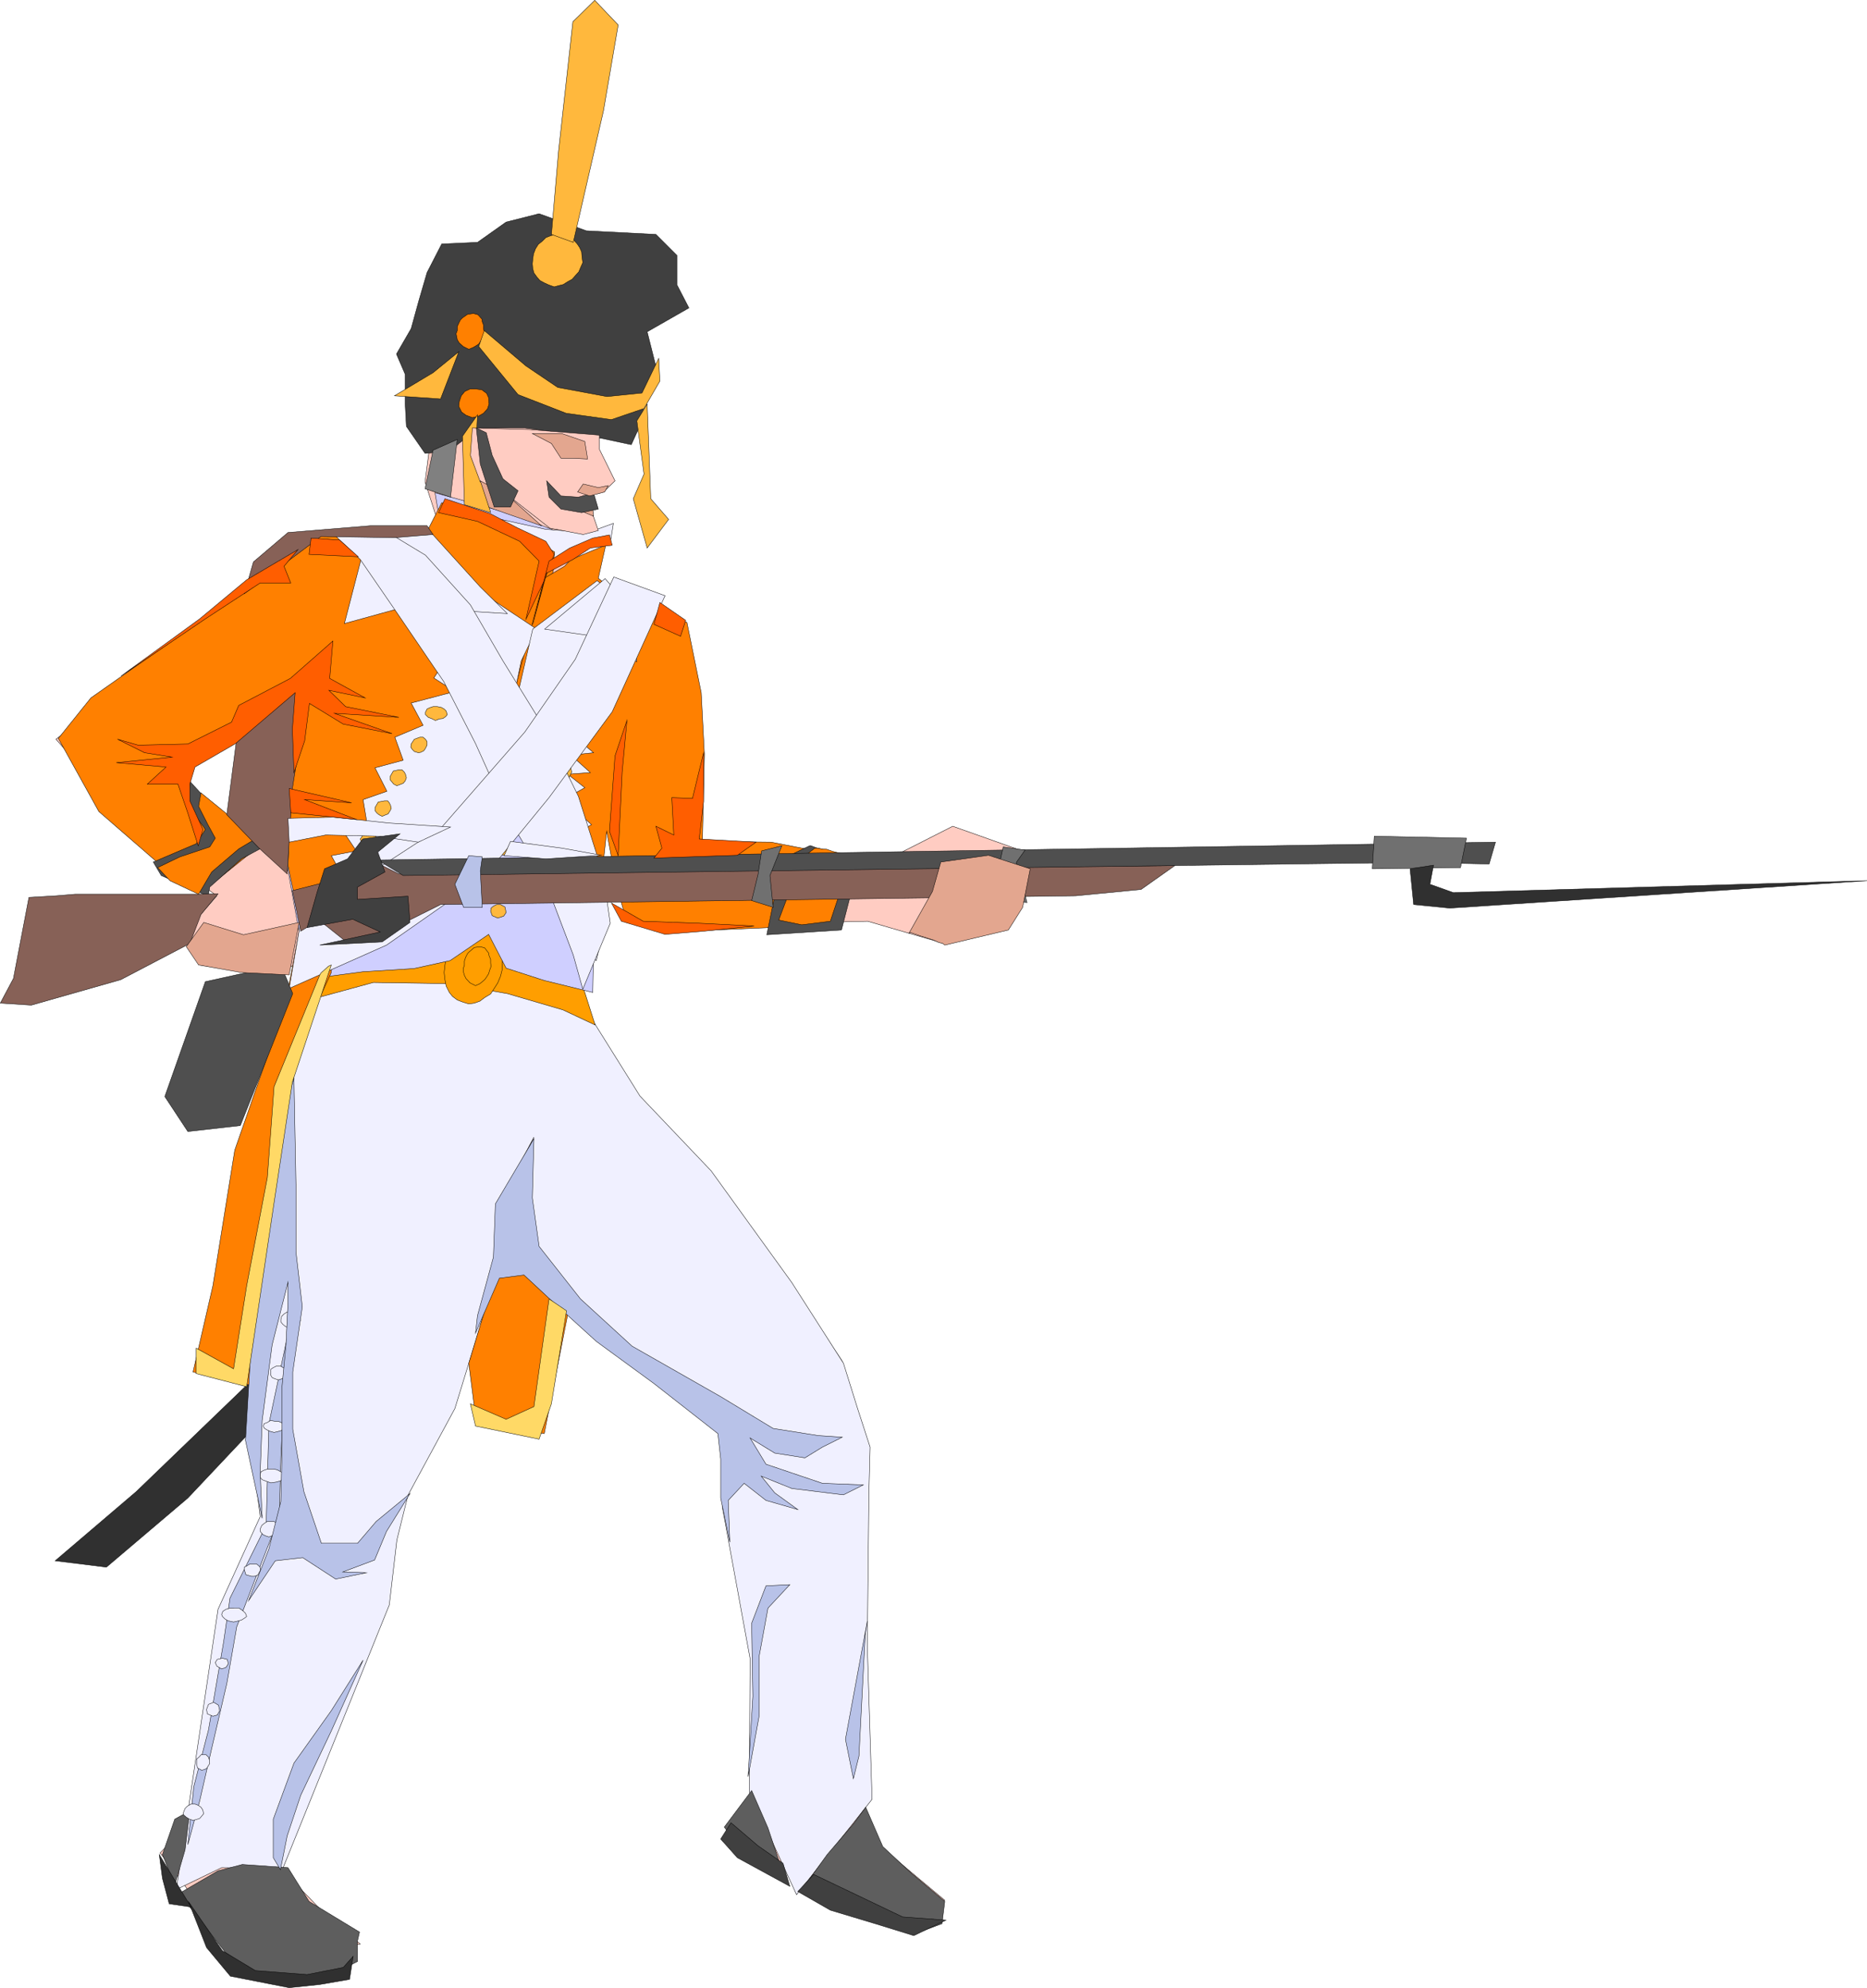 <svg height="480.117" viewBox="0 0 338.316 360.088" width="451.089" xmlns="http://www.w3.org/2000/svg"><path style="fill:#303030;stroke:#000;stroke-width:.072;stroke-miterlimit:10.433" d="m232.046 434.337-31.68 29.376-19.872 21.024-27.36 26.352-14.688 12.528 9.288 1.152 14.76-12.528 19.008-20.16 16.992-15.84 19.872-19.872 14.76-15.696z" transform="translate(-128.452 -240.894)"/><path style="fill:#ffccc2;stroke:#000;stroke-width:.072;stroke-miterlimit:10.433" d="M253.358 367.305v11.736l-.648 15.264 34.344 3.384 14.04-7.128 14.832 5.256-5.328 13.176-11.304 2.736-13.608-3.96-40.68.864-6.12-15.336-.864-10.368-4.536 37.008-.36 10.152 16.776 18.288 23.832 28.152 7.344 10.944 1.8 11.952.864 26.352-.216 27.792 2.16 19.872 13.968 11.664-7.272 4.824-23.544-12.168-6.768-4.896 6.48-19.656-8.64-39.672 4.32-13.392-24.552-14.4-22.32-18.72-9.72 32.616-11.232 17.208 2.088 12.888-11.304 18.288-9.72 29.376 10.584 10.944 5.688 4.68-12.888 2.232-11.304-.792-8.28-13.104-3.816-4.824 6.552-6.696 5.184-35.136 8.352-18.072-2.232-20.016 7.128-44.208-4.104-16.92 9.144-11.952-6.408-25.92 1.872-24.192 4.896-13.464-29.592 20.232 29.376 24.192 1.44 8.568-11.952 4.536-12.456-1.8-3.024-5.544 6.12-6.984-11.52-8.28-17.64-20.088 46.44-35.136 21.672-1.872 2.16.936-3.384-10.512 1.872-14.544 9.072-10.008 14.04 8.28 7.128 2.52-1.584 12.6-.576 13.68-2.304 4.968 7.344 5.112.216-.144.72.216.648.576.792.792.576.72.576.648.36.432.216.288.36.432 1.008 1.44 1.368 2.088 1.656 2.448 1.44 2.376 1.512 2.016 1.008 1.512z" transform="translate(-128.452 -240.894)"/><path style="fill:#f0f0ff;stroke:#000;stroke-width:.072;stroke-miterlimit:10.433" d="m233.126 421.377 11.304 18.072 12.888 13.536 14.616 20.232 9.36 14.616 2.448 7.848 2.376 7.344-.216 8.424-.288 27.648.864 27.72-13.68 17.28-8.568-18.648.144-24.12-5.04-27.504.576-12.888-14.544-11.52-14.616-11.448-11.592-11.52.072-6.984 5.976-12.6-6.624 12.6 1.008 8.208-3.744 12.24-4.968 16.128-8.496 15.696-2.016 8.136-1.368 11.736-19.296 47.736-11.088-.144-8.208 3.96 7.56-50.76 7.632-16.776-1.8-14.4 1.296-15.264 1.584-17.496 4.176-14.328-2.52-17.712 7.344-13.68.72-9.216 18.504-3.6 15.624 3.96z" transform="translate(-128.452 -240.894)"/><path style="fill:#ff9e00;stroke:#000;stroke-width:.072;stroke-miterlimit:10.433" d="m233.846 418.857-10.296-5.904-18-2.808-13.392 1.944-7.344 2.448 1.8 6.912 9.504-2.592 13.968.216 10.296 1.8 10.08 2.952 5.832 2.736z" transform="translate(-128.452 -240.894)"/><path style="fill:#ff9e00;stroke:#000;stroke-width:.072;stroke-miterlimit:10.433" d="m215.198 409.353.864.072.936.504.792.648.792 1.008.432.936.36 1.224.072 1.368v1.44l-.288 1.152-.504 1.224-.648 1.008-.648 1.008-1.08.648-.864.648-1.008.36-1.008.144-1.152-.36-.936-.36-.864-.648-.576-.72-.576-1.152-.216-1.152-.144-1.296.144-1.296.216-1.44.432-1.224.576-1.152.792-.936.792-.792 1.008-.504 1.152-.36z" transform="translate(-128.452 -240.894)"/><path style="fill:#ff9e00;stroke:#000;stroke-width:.072;stroke-miterlimit:10.433" d="m215.486 412.377.792.216.72.936.072.432.288.72v.648l.072.648-.216.576-.216.72-.36.576-.36.504-.864.72-.792.36-1.008-.504-.72-.792-.288-.576-.144-.504-.072-.72.216-.576v-.792l.216-.648.36-.72.288-.288.936-.792z" transform="translate(-128.452 -240.894)"/><path style="fill:#cfcfff;stroke:#000;stroke-width:.072;stroke-miterlimit:10.433" d="m235.862 420.657-8.784-2.16-6.912-2.232-3.168-6.12-6.984 4.752-6.552 1.44-9.216.576-9.216 1.224-2.376-8.424-2.016-11.232 1.08-12.96 2.16-16.272 2.736-9.864-9.072 9.504-4.032-10.368-5.472-6.84 14.832-11.232 12.888-2.16 12.744-.936-1.224-7.2 14.328 3.96 8.64 3.384-1.872 7.56 4.32-.936 5.688 5.76 7.56 6.84 5.184 7.56 2.16 4.752-6.336 10.8-8.28 8.712-.216-4.032-2.232 18.072z" transform="translate(-128.452 -240.894)"/><path style="fill:#ff8000;stroke:#000;stroke-width:.072;stroke-miterlimit:10.433" d="m228.374 345.633 1.512-6.336-11.304-4.32-10.08-3.024-2.952 5.76h-19.512l-6.984 4.536-18.648 14.184-15.48 10.872-5.904 7.344 7.344 13.248 13.104 11.376 5.904 2.952 10.584-8.496-7.992-4.968-5.688-5.544 1.296-4.176 10.008-6.984 8.496-5.904.792 5.904-1.728 12.168-.504 13.464 2.232 10.728-2.736 14.544-9.144 26.28-3.96 24.552-3.6 15.624 10.728 2.448 3.024-21.6 3.456-15.12-.72-15.696 4.608-13.824 3.96-8.568.936-11.664 6.336.432 8.568-12.384 11.16-9.864 6.336-14.328 6.48-17.208z" transform="translate(-128.452 -240.894)"/><path style="fill:#ff8000;stroke:#000;stroke-width:.072;stroke-miterlimit:10.433" d="m218.222 379.04 8.352 15.265 5.76 9.144.36 7.704 3.312 2.448 2.376-22.104 1.8 9.792 1.8 6.48 10.728 1.8 21.888-.936 4.968-.864 2.088-5.184.216-6.48-13.68-2.664-12.456-.144.36-15.84-.576-11.088-2.592-12.744-9.288-2.376-6.768-5.616 1.584-7.056-3.528.36-4.176 4.536-3.672 2.16zm13.464 98.137-4.608 23.4-12.312-2.016-1.368-10.728 6.408-21.168z" transform="translate(-128.452 -240.894)"/><path style="fill:#f0f0ff;stroke:#000;stroke-width:.072;stroke-miterlimit:10.433" d="m187.478 405.249 8.064 2.304 6.624-8.352 9.072-8.856 7.128-7.128 2.376-12.168 2.16-10.44 2.808-5.76-9.648-6.408-6.048-6.984-4.176-4.32-11.304.36 4.032 10.944 11.88 10.152-3.384 5.112 3.816 2.448-7.92 2.088 2.16 4.032-5.112 2.16 1.512 4.176-5.112 1.368 2.16 4.248-4.32 1.512.792 4.824-4.392.936 2.376 3.528-4.536.864 2.376 4.32-4.968 1.44z" transform="translate(-128.452 -240.894)"/><path style="fill:#f0f0ff;stroke:#000;stroke-width:.072;stroke-miterlimit:10.433" d="m236.51 414.897-3.816-3.168-.648-9.504-6.12-7.92-7.56-10.584 6.624-28.872 11.664-8.784 6.336 5.184-6.48 7.272-1.8 6.984 3.312 3.024-5.112.936 3.6 3.744-4.248.864 3.744 3.168-4.104.432 3.528 3.168-4.104.288 3.096 2.448-3.888 2.16 5.112 4.536-3.744 2.088 3.96 2.52-2.592 2.808 3.96 2.016 1.152 7.128zm-16.128-62.857-18.792-1.151-10.728 2.952 4.176-16.128 11.304-.576 9.144 10.08z" transform="translate(-128.452 -240.894)"/><path style="fill:#f0f0ff;stroke:#000;stroke-width:.072;stroke-miterlimit:10.433" d="m227.15 354.849 9.072 1.296 7.632 4.608-1.44-10.152-4.32-4.896zm-7.92-19.872 9.72 5.904-.288 3.024 4.464-2.16 5.904-2.448.576-3.6-4.536 1.656-7.704-.576z" transform="translate(-128.452 -240.894)"/><path style="fill:#ffb83d;stroke:#000;stroke-width:.072;stroke-miterlimit:10.433" d="m211.886 360.969.72.144.432.432.36.576.072.648-.288.576-.36.432-.72.288-.504.216-.72-.216-.432-.36-.36-.72v-.504l.216-.72.36-.432.576-.36zm-4.176 7.92.72.144.504.288.36.36.216.648-.288.36-.504.36-.648.072-.72.288-.72-.36-.576-.216-.504-.504v-.432l.288-.576.432-.216.648-.216zm-3.168 5.544h.576l.432.36.288.432v.648l-.288.576-.288.432-.576.288-.432.072-.72-.216-.36-.36-.288-.432.072-.576.576-.864zm-3.816 5.904h.576l.432.432.216.432.144.576-.216.576-.36.432-.576.216-.576.216-.576-.288-.288-.36-.36-.432v-.576l.576-1.008zm-2.592 5.616h.576l.288.36.216.432.144.576-.216.432-.36.576-.576.216-.504.216-.576-.288-.36-.288-.36-.432v-.576l.576-1.008zm-2.736 5.904h.576l.432.288.216.36v.576l-.216.36-.216.432-.576.216h-.576l-1.008-.36-.288-.864.504-.72zm-2.448 4.248.432.144.432.432.216.576.144.648-.36.576-.36.432-.504.36h-.504l-.648-.216-.36-.216-.36-.576.144-.576v-.648l.432-.432.576-.504zm40.536-31.752.36.144.288.432.144.576.144.648-.288.576-.216.432-.432.288-.36.216-.648-.216-.216-.36-.36-.576.144-.576.432-1.08zm-1.152 6.12.936.36.36 1.08-.36.576-.36.504-.432.216-.432.216-.576-.216-.432-.36-.36-.576.072-.576.144-.576.36-.288.504-.36zm-1.224 4.536.648.288.288.936-.504.792-.792.216-.864-.36-.216-.864.432-.936zm.216 3.96.216.072.216.504.144.504.144.72-.504 1.008-.792.576-.432-.36-.216-.36-.144-.504.144-.576.144-.72.288-.432.36-.432zm.36 9.144h.576l.576.216.216.36.216.432-.36.216-.36.36-.504.216-.576.072-.72-.216-.432-.216-.432-.288v-.36l.216-.36.36-.216.576-.216zm1.224 5.616.72.504.432.792-.576.864-.936.432-.864-.504-.216-.936.576-.792zm-13.464-5.256.72.216.36.792-.504.648-.792.432-.864-.432-.144-.792.216-.648zm.576 5.256.576.36.36.792-.576.648-.792.288-.648-.36v-.792l.288-.72zm-.576 5.471.792.289.288.72-.504.576-.792.288-.864-.288-.144-.72.36-.792zm-.288 5.545.792.432.216 1.008-.432.648-1.08.36-1.008-.432-.288-.792.072-.576.432-.36.576-.288z" transform="translate(-128.452 -240.894)"/><path style="fill:#f0f0ff;stroke:#000;stroke-width:.072;stroke-miterlimit:10.433" d="m199.358 337.713 6.192 3.744 8.136 9 5.904 10.152 7.92 12.816 5.76 11.736 4.536 14.328 1.224 8.64-4.968 11.952-1.728-6.192-5.256-13.824-6.048-10.296-6.408-14.184-5.76-11.232-8.136-11.952-6.984-10.152-5.544-5.256z" transform="translate(-128.452 -240.894)"/><path style="fill:#f0f0ff;stroke:#000;stroke-width:.072;stroke-miterlimit:10.433" d="m239.678 345.417-6.984 14.904-9.144 13.176-14.904 17.064-16.488 10.728-9.216 6.48-2.088 12.168 17.64-7.848 17.712-12.384 11.736-14.328 11.448-15.552 9.576-21.024z" transform="translate(-128.452 -240.894)"/><path style="fill:#404040;stroke:#000;stroke-width:.072;stroke-miterlimit:10.433" d="m237.446 320.289 5.4 1.152 2.16-4.752v-5.184l2.52-3.384-1.8-7.128 7.56-4.32-2.16-4.176v-5.328l-3.816-3.816-12.6-.648-8.568-3.096-5.976 1.512-5.184 3.672-6.48.288-2.664 5.184-1.512 5.184-1.368 4.968-2.664 4.608 1.584 3.672v5.4l.216 4.032 3.384 4.896 4.248-.36 5.544-4.248h8.28z" transform="translate(-128.452 -240.894)"/><path style="fill:#ff8000;stroke:#000;stroke-width:.072;stroke-miterlimit:10.433" d="m214.766 311.36 1.008.145.864.648.36.792.072 1.152-.288.864-.72.792-1.008.576-1.008.216-1.152-.432-.792-.576-.504-1.008.072-.864.36-1.08.648-.792.936-.432zm-.504-13.68.792.217.72.792.072.504.216.576v.648l.144.648-.36 1.152-.648 1.008-.936.576-.864.36-1.008-.504-.72-.648-.36-.576-.072-.432-.144-.648.216-.576v-.72l.288-.648.288-.576.36-.36.936-.648z" transform="translate(-128.452 -240.894)"/><path style="fill:#ffb83d;stroke:#000;stroke-width:.072;stroke-miterlimit:10.433" d="m216.206 300.777 7.56 6.408 5.76 3.888 8.928 1.656 6.336-.648 3.024-6.264.216 4.104-2.88 4.968-5.904 2.016-8.208-1.152-8.712-3.384-7.128-8.712zm-4.608 3.816-4.68 3.816-6.984 4.176 8.352.576zm3.384 11.447-.36 7.56 2.736 10.153-4.752-1.44-.36-12.384zm15.12-32.687.792.144.792.288.648.504.72.792.432.648.36.792.072.936.144 1.008-.36.792-.36.864-.648.72-.576.648-.792.432-.792.504-.864.216-.792.216-1.008-.36-.792-.36-.792-.432-.504-.576-.576-.792-.216-.792-.072-.864.072-.792.144-1.008.36-.936.504-.792.72-.576.648-.648.936-.36.792-.216z" transform="translate(-128.452 -240.894)"/><path style="fill:#ffb83d;stroke:#000;stroke-width:.072;stroke-miterlimit:10.433" d="m232.334 284.793 5.472-23.832 2.664-15.552-4.248-4.464-3.96 3.888-2.592 23.4-1.296 15.12z" transform="translate(-128.452 -240.894)"/><path style="fill:gray;stroke:#000;stroke-width:.072;stroke-miterlimit:10.433" d="m211.31 320.505-4.392 1.944-1.44 6.984 4.608 1.512z" transform="translate(-128.452 -240.894)"/><path style="fill:#5e5e5e;stroke:#000;stroke-width:.072;stroke-miterlimit:10.433" d="m285.326 568.257 3.096 7.128 5.184 4.824 6.048 5.112-.504 4.032-4.104 1.512-9.792-3.6-10.656-5.256 3.744-5.184 4.752-5.544zm-14.904 12.168L267.614 572l-2.952-6.768-4.968 6.624 3.384 4.392.216.144.72.576 1.008.648 1.368.936 1.08.792 1.296.648 1.008.36z" transform="translate(-128.452 -240.894)"/><path style="fill:#404040;stroke:#000;stroke-width:.072;stroke-miterlimit:10.433" d="m299.87 588.705-7.848-.576-8.28-3.96-7.848-3.744-2.88 3.096 5.904 3.384 8.136 2.448 6.984 2.16zm-29.52-10.296-4.536-3.168-4.896-4.176-1.872 2.952 3.024 3.384 9.504 5.184z" transform="translate(-128.452 -240.894)"/><path style="fill:#5e5e5e;stroke:#000;stroke-width:.072;stroke-miterlimit:10.433" d="m180.638 579.2 3.816 6.12 9.144 5.545-.36 1.584v3.744l-4.176 2.088-6.408.576-8.496-1.008-4.824-3.24-4.32-5.544-4.104-5.184 7.056-4.104 4.392-1.152zm-20.52 3.169-2.232-5.544 2.232-6.408 2.736-1.512-.864 7.056z" transform="translate(-128.452 -240.894)"/><path style="fill:#303030;stroke:#000;stroke-width:.072;stroke-miterlimit:10.433" d="m192.446 595.257-.648 4.176-5.4.936-5.544.576-10.656-2.088-4.32-5.184-3.24-8.28 6.12 8.856 5.976 3.6 9.36.72 6.552-1.296z" transform="translate(-128.452 -240.894)"/><path style="fill:#303030;stroke:#000;stroke-width:.072;stroke-miterlimit:10.433" d="m157.31 576.825.576 4.32 1.224 4.608 3.96.576z" transform="translate(-128.452 -240.894)"/><path style="fill:#b8c2e8;stroke:#000;stroke-width:.072;stroke-miterlimit:10.433" d="m179.342 504.969-.288 10.728-3.168 8.136-4.536 11.736-1.8 10.296-2.736 11.736-2.16 9.432-2.16 7.992 1.08-10.512 2.664-10.296 2.736-15.912 1.152-7.92 6.552-13.176.504-18.432 3.312-15.624z" transform="translate(-128.452 -240.894)"/><path style="fill:#f0f0ff;stroke:#000;stroke-width:.072;stroke-miterlimit:10.433" d="m179.27 488.337.864.504.36.864-.216.504-.36.288-.576.216-.432.144-.648-.216-.504-.216-.288-.504.072-.288v-.72l.432-.288.576-.288zm-.936 10.008h.576l.648.288.36.36.216.432-.216.216-.432.36-.72.216-.648.144-.792-.216-.576-.288-.432-.288-.144-.36.144-.432.576-.216.576-.36zm-.36 8.64.72.144.648.36.504.288.072.576-.216.432-.432.36-.792.216-.936.144-1.008-.36-.576-.216-.36-.432v-.504l.144-.504.576-.288.648-.216zm-.432 9.504h.576l.576.432.216.504.144.648-.288.36-.288.432-.72.216-.576.216-.648-.216-.432-.216-.504-.576v-.432l.288-.648.432-.36.576-.36zm-3.168 7.704h.576l.432.36.216.288v.576l-.216.36-.216.432-.576.216h-.576l-1.008-.288-.288-.936v-.432l.432-.216.576-.36zm-3.24 7.992h.648l.72.504.432.432.216.576-.36.288-.576.36-.792.216-.648.144-1.008-.216-.576-.36-.432-.432-.144-.36.216-.576.576-.36.72-.216zm-2.376 9.072.864.216.216.792-.432.648-.792.288-.864-.504-.288-.648.36-.576zm-1.584 7.992.864.504.216 1.008-.432.792-.792.216-1.008-.432-.144-.792.36-.936zm-1.8 9.504h.432l.432.432.144.504.072.648-.576.936-.864.288-.792-.432-.144-.864v-.72l.504-.432.288-.36zm-1.584 8.927.576.217.504.36.288.432.216.72-.36.432-.36.432-.648.216-.576.144-.648-.216-.576-.36-.504-.432v-.432l.288-.72.432-.432.648-.36zm17.352-89.063h.576l.576.36.36.432.216.72-.36.576-.432.432-.648.216-.576.144-.72-.36-.432-.36-.36-.432v-.432l.144-.576.432-.432.576-.36z" transform="translate(-128.452 -240.894)"/><path style="fill:#b8c2e8;stroke:#000;stroke-width:.072;stroke-miterlimit:10.433" d="m181.718 436.065.36 19.44V467.6l1.152 10.008-1.728 11.808v10.368l2.016 11.304 3.168 9.36h6.552l3.384-3.96 6.12-5.04-4.248 6.84-2.16 5.184-5.76 2.16 4.248.144-5.544 1.152-5.976-3.888-4.968.576-4.824 7.2 3.672-9.36 2.16-8.568.216-9.504V492.08l.72-7.704.36-7.56v-3.672l-2.88 11.376-1.8 13.68-.36 9.504.36 8.208-3.024-14.112.864-14.544 2.16-15.264 1.584-12.096 2.376-17.424zm12.528 105.552-5.76 9.144-6.768 9.504-3.744 10.152v6.984l1.296 2.16 1.224-6.12 2.448-7.344 5.544-11.664zm30.96-94.464-6.984 11.808-.36 9.648-2.88 10.584-.36 3.168 4.32-9.936 4.464-.576 5.256 4.896 7.848 7.128 10.44 7.632 11.592 9.072.504 4.608v7.056l1.656 7.992-.288-7.56 2.88-3.096 3.96 3.096 5.76 1.656-4.176-3.024-2.448-3.024 5.544 2.232 9.36 1.152 3.6-1.8-7.416-.288-10.224-3.456-2.88-4.752 4.464 2.736 5.472.864 3.168-1.944 3.6-1.8-4.32-.288-8.208-1.296-9.504-5.76-16.056-9.144-9.36-8.568-7.488-9.504-1.224-8.784zm46.368 80.784-4.32.216-2.592 6.768.216 13.248-.864 14.544 2.016-11.088v-10.8l1.584-8.64zm14.04 6.623-3.96 21.385 1.44 7.128 1.008-4.104 1.152-22.248z" transform="translate(-128.452 -240.894)"/><path style="fill:#4f4f4f;stroke:#000;stroke-width:.072;stroke-miterlimit:10.433" d="m283.094 396.105-.576 7.128-1.584 6.12-13.536.864 1.44-7.056-9.792-.936-6.912-3.384 4.32-3.384 14.544.648 4.176-2.016h.216l.936.36 1.152.288 1.44.504 1.368.288 1.224.36.936.144zm-106.2-2.16-4.68 2.52-5.76 5.112-.288 1.656-8.496-3.744-1.44-2.448 7.776-3.312 1.656-2.592-3.024-4.176.216-4.536 6.48 7.056z" transform="translate(-128.452 -240.894)"/><path style="fill:#ff8000;stroke:#000;stroke-width:.072;stroke-miterlimit:10.433" d="m276.11 394.52-2.952 2.305-3.96.216-6.408-.36-4.68-.36-2.952 2.592 4.896 2.664 7.776.432 3.744.216-2.016 5.328 4.176.864 5.184-.648 1.44-4.32.72-4.968.792-2.664-.216-.144-.576-.144-.936-.216-.864-.216-1.008-.36-.936-.072-.792-.144zm-111.672 8.353 2.376-4.032 4.896-4.176 3.24-1.944-10.08-8.208-.432 2.448 1.728 3.384 1.296 2.376-1.008 1.584-5.4 1.8-4.032 1.944 2.232 2.376z" transform="translate(-128.452 -240.894)"/><path style="fill:#876157;stroke:#000;stroke-width:.072;stroke-miterlimit:10.433" d="m181.43 402.225 7.056-1.8 6.12-4.32 6.12 3.096 116.856-1.296 23.76-.216-6.12 4.32-11.88 1.152-115.056 1.584-8.928 4.464-8.136 2.304-4.968-3.96-3.312 2.016zm-17.352.648h-22.032l-3.456.288-4.896.288-2.808 14.688-2.376 4.464 5.616.36 16.2-4.608 12.528-6.552 2.016-5.256 3.096-3.744z" transform="translate(-128.452 -240.894)"/><path style="fill:#4f4f4f;stroke:#000;stroke-width:.072;stroke-miterlimit:10.433" d="m201.518 399.489 183.528-2.376 13.248.288 1.152-3.96-202.536 3.24z" transform="translate(-128.452 -240.894)"/><path style="fill:#707070;stroke:#000;stroke-width:.072;stroke-miterlimit:10.433" d="m314.198 394.88-1.584 2.233 1.944 7.272-4.32-.36-.864-5.76.864-3.96zm-45.648 10.369-.576-5.76 2.16-5.4-3.672.936-.648 4.248-1.152 4.752z" transform="translate(-128.452 -240.894)"/><path style="fill:#b8c2e8;stroke:#000;stroke-width:.072;stroke-miterlimit:10.433" d="m212.462 405.249-1.584-4.176 2.52-5.184 2.448.216-.36 2.52.36 6.624z" transform="translate(-128.452 -240.894)"/><path style="fill:#707070;stroke:#000;stroke-width:.072;stroke-miterlimit:10.433" d="m394.19 392.72-1.08 5.329-15.984.216.36-5.904z" transform="translate(-128.452 -240.894)"/><path style="fill:#876157;stroke:#000;stroke-width:.072;stroke-miterlimit:10.433" d="M205.838 336.129h-10.296l-14.904 1.224-6.264 5.328-1.656 5.76 13.896-10.368 13.32.216 6.984-.576zm-34.416 37.944-1.872 14.4 5.832 6.048 5.112 4.68.936-15.48 1.872-11.808-1.368-5.976z" transform="translate(-128.452 -240.894)"/><path style="fill:#f0f0ff;stroke:#000;stroke-width:.072;stroke-miterlimit:10.433" d="m180.638 389.12 8.136-.215 10.224 1.08 11.088.72-5.832 2.736-7.272-1.08-9.504-.216-6.624 1.296zm40.32 4.177 9.288 1.224 7.2 1.296-10.08.648-7.56-.576z" transform="translate(-128.452 -240.894)"/><path style="fill:#ff5e00;stroke:#000;stroke-width:.072;stroke-miterlimit:10.433" d="m188.774 357.009-7.704 6.768-9.36 4.896-1.296 3.024-7.92 3.96-9 .216-3.744-1.08 4.896 2.448 4.968.792-10.08 1.008 9 .792-3.384 3.096h5.544l1.8 5.256 1.872 5.904.864-2.952-2.376-5.184v-3.024l.936-3.096 7.344-4.248 10.8-9.216-.504 6.624.288 7.848 1.944-5.76.864-6.768 6.12 3.744 8.856 1.728-10.44-3.672 11.664.72-9.648-1.944-3.024-2.952 6.552 1.368-6.408-3.528z" transform="translate(-128.452 -240.894)"/><path style="fill:#ff5e00;stroke:#000;stroke-width:.072;stroke-miterlimit:10.433" d="m180.854 383.72 11.304 2.593-8.496-.576 9.36 3.6-11.88-1.224zm9.144-45-5.184-.36-.36 2.953 8.928.432zm-7.56 1.729-9.288 5.472-8.496 7.056-14.256 10.368 15.192-10.296 10.008-6.552h5.544l-1.224-3.024zm56.448 51.048 1.008-13.68 2.16-6.408-.864 9.36-.72 15.12zm-15.12-38.448 2.376-10.512-3.528-3.6-7.632-3.6-7.056-1.584 1.152-2.52 8.28 2.736 4.824 2.52 5.184 2.448 1.512 2.376-1.8 4.752z" transform="translate(-128.452 -240.894)"/><path style="fill:#ff5e00;stroke:#000;stroke-width:.072;stroke-miterlimit:10.433" d="m224.99 353.985 2.952-11.448 3.744-2.376 4.176-1.8 3.024-.576.504 1.872-3.96.504-3.168 2.088-4.752 2.448zm14.256 50.472 1.8 3.312 7.92 2.376 6.984-.576 9.144-.936-9.936-.504-10.152-.36zm26.208-11.017-10.296-.575.792-6.768v-8.856l-2.016 8.28-3.744-.144.36 6.768-3.24-1.584 1.08 3.96-1.44 1.8 15.12-.504zm-17.424-43.415 4.68 3.24-.936 2.88-4.824-2.16z" transform="translate(-128.452 -240.894)"/><path style="fill:#ffb83d;stroke:#000;stroke-width:.072;stroke-miterlimit:10.433" d="m245.726 314.097.648 17.136 3.24 3.744-3.888 5.184-2.52-8.928 1.944-4.464-1.296-9.648z" transform="translate(-128.452 -240.894)"/><path style="fill:#ffccc2;stroke:#000;stroke-width:.072;stroke-miterlimit:10.433" d="M237.086 319.713v2.592l2.808 5.688-2.088 2.016-2.52-.216.144 3.024 1.44 4.176-2.736.72-6.048-1.152-8.64-6.768-3.96-1.584-1.8-4.824.36-4.968 10.368.288z" transform="translate(-128.452 -240.894)"/><path style="fill:#e3a68f;stroke:#000;stroke-width:.072;stroke-miterlimit:10.433" d="m234.422 320.865-4.176-1.44h-5.328l3.456 1.8 1.728 2.664h2.232l2.592.144zm1.44 11.88-3.528.36-2.088-1.152 5.76 2.448zm-9.288 3.384-6.048-5.4-5.04-2.736 1.584 4.824z" transform="translate(-128.452 -240.894)"/><path style="fill:#4f4f4f;stroke:#000;stroke-width:.072;stroke-miterlimit:10.433" d="m236.006 330.153-2.736.792-3.168-.216-2.592-2.736.432 2.952 2.16 2.16 3.744.648 3.024-.648zm-19.44-10.873 1.08 4.105 1.944 4.248 2.736 2.16-1.368 2.952h-2.952l-2.52-7.776-.72-6.552z" transform="translate(-128.452 -240.894)"/><path style="fill:#e3a68f;stroke:#000;stroke-width:.072;stroke-miterlimit:10.433" d="m238.67 328.857-1.8.36-2.736-.648-1.008 1.44 2.16.72 2.736-.72z" transform="translate(-128.452 -240.894)"/><path style="fill:#4f4f4f;stroke:#000;stroke-width:.072;stroke-miterlimit:10.433" d="m179.342 415.689-13.68 3.024-7.344 20.808 4.176 6.336 9.504-1.08 9.504-23.904z" transform="translate(-128.452 -240.894)"/><path style="fill:#303030;stroke:#000;stroke-width:.072;stroke-miterlimit:10.433" d="m383.966 398.265.648 6.48 6.552.648 75.6-4.968-74.952 2.16-4.248-1.512.648-3.456z" transform="translate(-128.452 -240.894)"/><path style="fill:#e3a68f;stroke:#000;stroke-width:.072;stroke-miterlimit:10.433" d="m293.174 409.929 4.248-7.56 1.512-5.328 8.64-1.224 7.56 2.448-1.368 6.984-2.592 4.104-11.52 2.736-.36-.288-.792-.216-.936-.432-1.152-.36-1.368-.432-1.008-.36-.648-.216z" transform="translate(-128.452 -240.894)"/><path style="fill:#ffd966;stroke:#000;stroke-width:.072;stroke-miterlimit:10.433" d="m231.11 478.329-2.736 16.848-2.232 6.408-11.52-2.376-.936-4.032 6.48 2.808 5.04-2.304 2.736-19.512zm-42.624-62.64-7.056 21.24-3.312 21.816-4.968 33.336-9.144-2.376v-4.608l6.768 3.744 2.376-15.048 3.744-19.584 1.224-16.488 8.28-20.232.216-.36.648-.576.72-.648z" transform="translate(-128.452 -240.894)"/><path style="fill:#404040;stroke:#000;stroke-width:.072;stroke-miterlimit:10.433" d="m198.206 398.84-1.296-3.6 4.032-3.311-6.768.936-2.736 3.6-4.176 1.8-1.368 4.32-1.8 6.336 3.168-.576 5.112-.936 4.968 2.304-10.944 2.376 11.304-.576 5.04-3.528-.36-4.752-9.144.576v-2.232z" transform="translate(-128.452 -240.894)"/><path style="fill:#e3a68f;stroke:#000;stroke-width:.072;stroke-miterlimit:10.433" d="m165.374 407.985 7.2 2.232 10.08-2.232-1.8 9.504-8.64-.432-7.776-1.368-2.232-3.312z" transform="translate(-128.452 -240.894)"/></svg>
